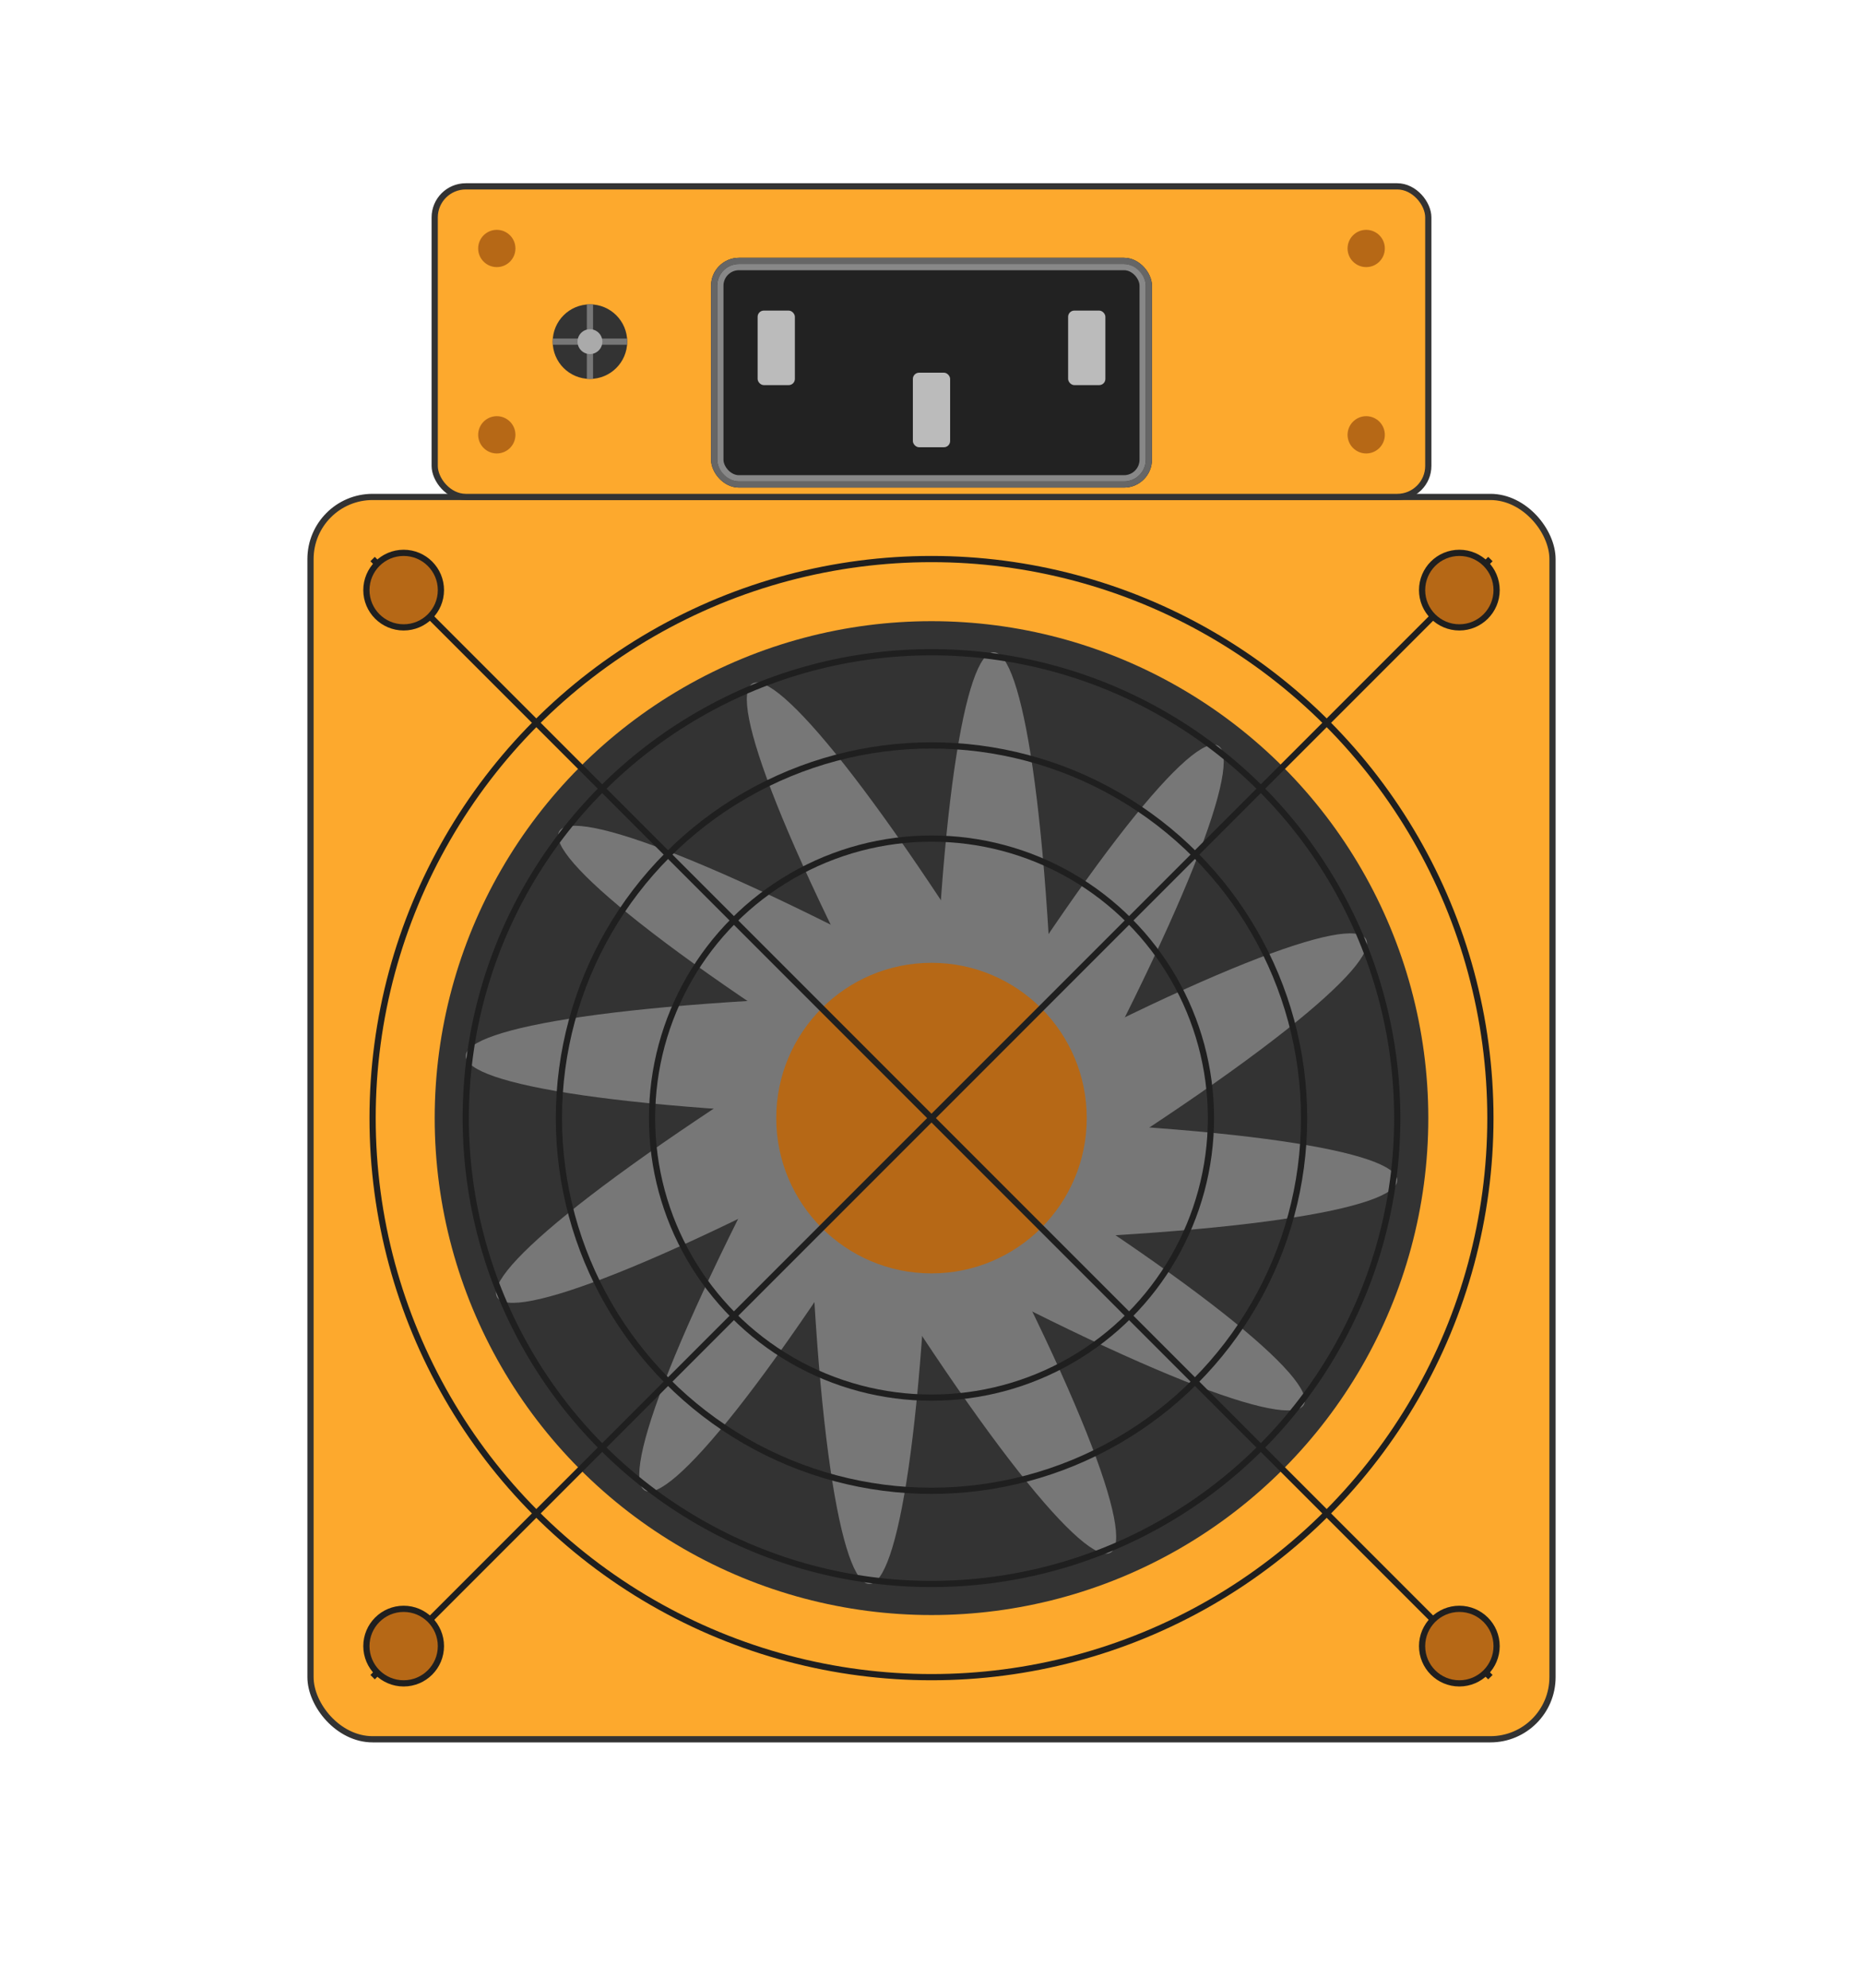 <svg xmlns="http://www.w3.org/2000/svg" width="300" height="320"><rect width="200" height="200" x="50" y="80" fill="#fda92d" stroke="#333" strokeWidth="3" rx="10"/><rect width="160" height="50" x="70" y="30" fill="#fda92d" stroke="#333" strokeWidth="3" rx="5"/><rect width="70" height="36" x="115" y="42" fill="#222" stroke="#111" strokeWidth="2" rx="4"/><rect width="6" height="12" x="122" y="50" fill="#bbb" rx="1"/><rect width="6" height="12" x="172" y="50" fill="#bbb" rx="1"/><rect width="6" height="12" x="147" y="60" fill="#bbb" rx="1"/><rect width="70" height="36" x="115" y="42" fill="none" stroke="#666" strokeDasharray="2,2" rx="4"/><rect width="68" height="34" x="116" y="43" fill="none" stroke="#888" strokeWidth=".5" rx="3"/><circle cx="80" cy="40" r="3" fill="#B66816"/><circle cx="220" cy="40" r="3" fill="#B66816"/><circle cx="80" cy="70" r="3" fill="#B66816"/><circle cx="220" cy="70" r="3" fill="#B66816"/><circle cx="95" cy="55" r="6" fill="#333"/><path stroke="#777" d="M89 55h12M95 49v12"/><circle cx="95" cy="55" r="2" fill="#aaa"/><circle cx="150" cy="180" r="80" fill="#333"/><g fill="#777"><defs><path id="a" d="M150 180c2-100 18-100 20 0-2-10-18-10-20 0Z"/></defs><g><animateTransform attributeName="transform" attributeType="XML" begin="0s" calcMode="linear" dur="2s" from="0 150 180" repeatCount="indefinite" to="360 150 180" type="rotate"/><use href="#a"/><use href="#a" transform="rotate(30 150 180)"/><use href="#a" transform="rotate(60 150 180)"/><use href="#a" transform="rotate(90 150 180)"/><use href="#a" transform="rotate(120 150 180)"/><use href="#a" transform="rotate(150 150 180)"/><use href="#a" transform="rotate(180 150 180)"/><use href="#a" transform="rotate(210 150 180)"/><use href="#a" transform="rotate(240 150 180)"/><use href="#a" transform="rotate(270 150 180)"/><use href="#a" transform="rotate(300 150 180)"/><use href="#a" transform="rotate(330 150 180)"/></g></g><circle cx="150" cy="180" r="25" fill="#B66816"/><g fill="none" stroke="#1f1f1f" strokeWidth="3"><circle cx="150" cy="180" r="90"/><circle cx="150" cy="180" r="75"/><circle cx="150" cy="180" r="60"/><circle cx="150" cy="180" r="45"/><path d="m60 90 180 180M240 90 60 270"/><circle cx="65" cy="95" r="6" fill="#B66816"/><circle cx="235" cy="95" r="6" fill="#B66816"/><circle cx="65" cy="265" r="6" fill="#B66816"/><circle cx="235" cy="265" r="6" fill="#B66816"/></g></svg>
